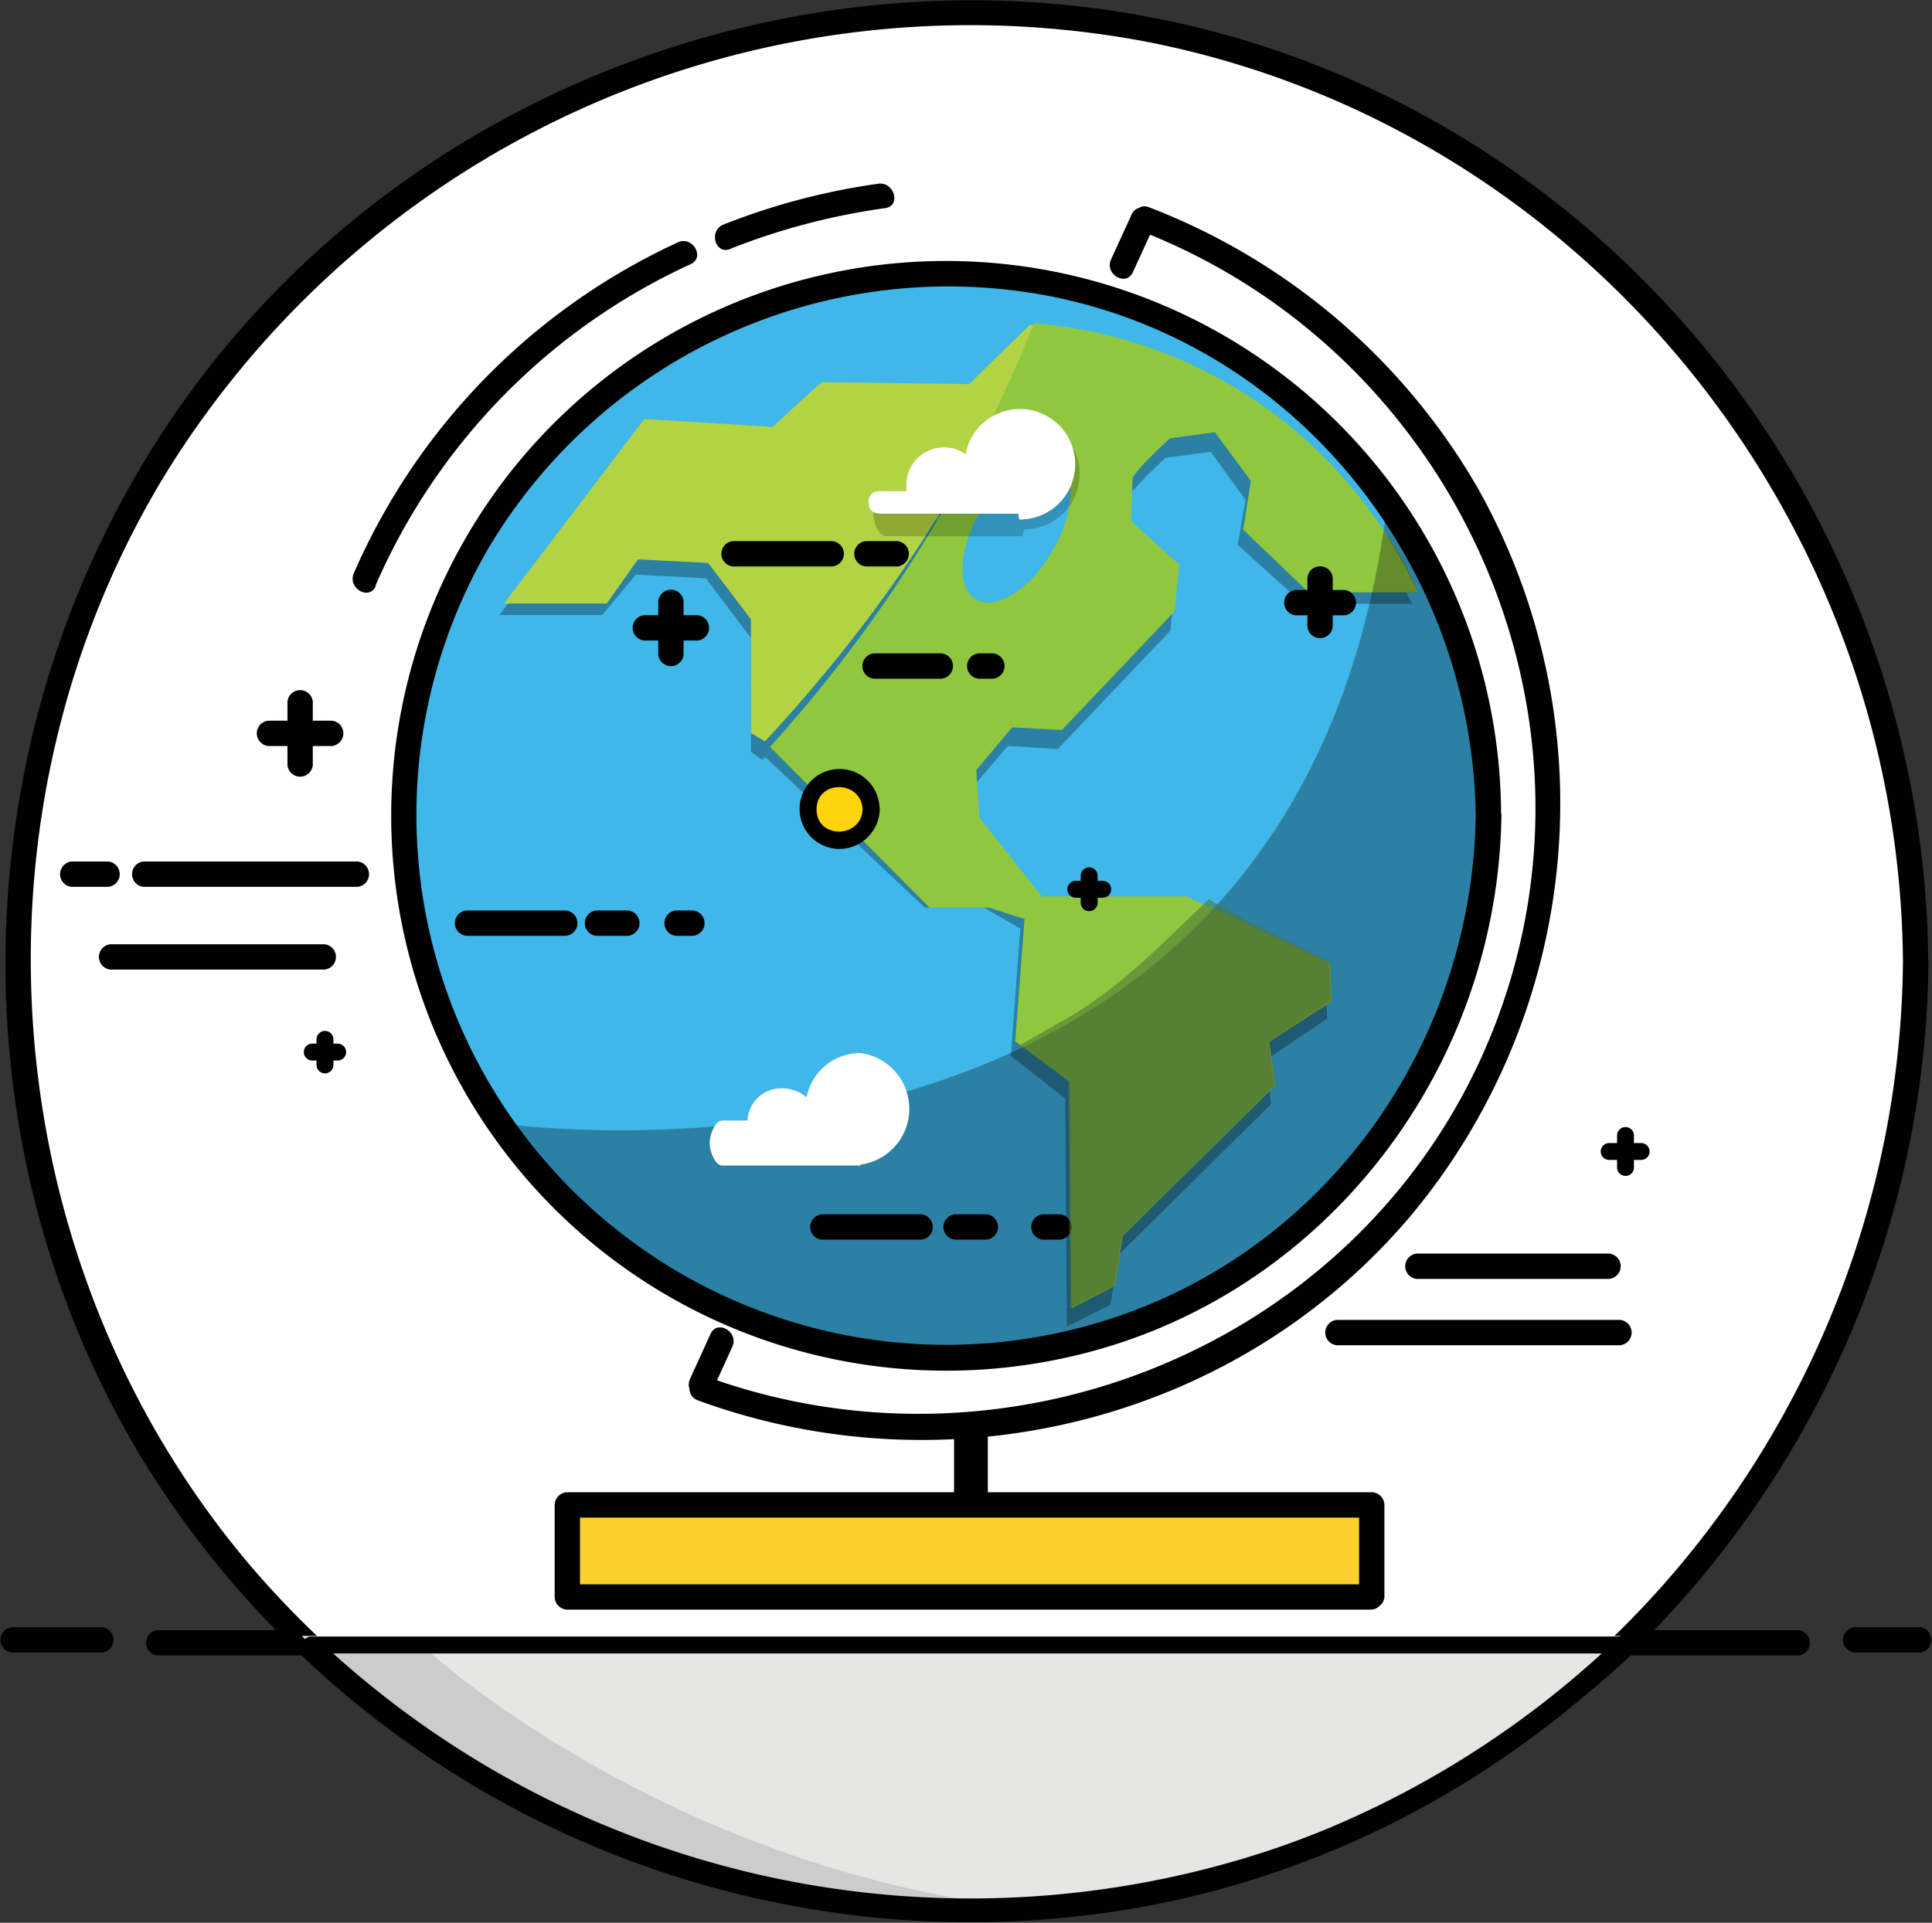 <svg id="Layer_1" data-name="Layer 1" xmlns="http://www.w3.org/2000/svg" viewBox="0 0 171.58 170.8"><rect x="0" y="0" width="171.58" height="170.8" fill="#333333" stroke="none"/><defs><style>.cls-1,.cls-10,.cls-5{fill:#010101;}.cls-2{fill:#fff;}.cls-3{fill:#3fb7e9;}.cls-4,.cls-5{opacity:0.3;}.cls-6{fill:#b2d343;}.cls-7{fill:#94c93d;}.cls-8{fill:#4e7938;opacity:0.6;}.cls-9{fill:#8fc73f;}.cls-10{opacity:0.2;}.cls-11{fill:#e6e6e5;}.cls-12{fill:#ccc;}.cls-13{fill:#fcd02c;}.cls-14{fill:#fed40b;}</style></defs><title>HUMANIDADES</title><path class="cls-1" d="M150.82,121.09h4.3a1.13,1.13,0,0,0,0-2.25h-4.3a1.13,1.13,0,0,0,0,2.25Z" transform="translate(-2.39 -1.59)"/><path class="cls-1" d="M148.53,115.2h2.92a1.13,1.13,0,0,0,0-2.25h-2.92a1.13,1.13,0,0,0,0,2.25Z" transform="translate(-2.39 -1.59)"/><line class="cls-2" x1="13.99" y1="145.94" x2="159.72" y2="145.94"/><path class="cls-1" d="M16.38,148.65H162.11a1.13,1.13,0,0,0,0-2.25H16.38a1.13,1.13,0,0,0,0,2.25Z" transform="translate(-2.39 -1.59)"/><line class="cls-2" x1="9.06" y1="145.68" x2="1.09" y2="145.68"/><path class="cls-1" d="M11.45,146.14h-8a1.13,1.13,0,0,0,0,2.25h8a1.13,1.13,0,0,0,0-2.25Z" transform="translate(-2.39 -1.59)"/><line class="cls-2" x1="170.49" y1="145.68" x2="164.69" y2="145.68"/><path class="cls-1" d="M172.89,146.14h-5.8a1.13,1.13,0,0,0,0,2.25h5.8a1.13,1.13,0,0,0,0-2.25Z" transform="translate(-2.39 -1.59)"/><circle class="cls-2" cx="88.18" cy="86.96" r="84.33" transform="translate(-19.17 151.13) rotate(-76.67)"/><path class="cls-1" d="M171.39,87c-.28,34.84-22.3,66.72-55.33,78.42A84,84,0,0,1,24.48,140.5C1.77,113.57-1.26,73.94,17,43.84A84,84,0,0,1,104.38,5.33C143.11,13,171.07,47.7,171.39,87a1.13,1.13,0,0,0,2.25,0c-.29-35.43-22.39-67.73-55.73-80.15-33.82-12.59-73-1.9-95.86,26-22.63,27.69-25.57,67.77-7,98.39A86.3,86.3,0,0,0,105,170.77c39.7-7.9,68.33-43.58,68.66-83.8A1.13,1.13,0,0,0,171.39,87Z" transform="translate(-2.39 -1.59)"/><circle class="cls-3" cx="84" cy="72.45" r="48.18"/><path class="cls-1" d="M133.45,74c-.28,19.75-12.57,37.76-31.37,44.38A47.07,47.07,0,0,1,45.77,50.29,47.51,47.51,0,0,1,95.64,27.9c22,4.33,37.5,24,37.81,46.14a1.13,1.13,0,0,0,2.25,0,49.29,49.29,0,0,0-88-30.49,49.3,49.3,0,0,0,48.57,78.81c22.93-4.61,39.13-25.18,39.46-48.32A1.13,1.13,0,0,0,133.45,74Z" transform="translate(-2.39 -1.59)"/><g class="cls-4"><path class="cls-5" d="M97,99.24l.14,20.21,3.88-1.94.69-4.42,13.57-13.42-.56-3.87,5.54-3.71-.14-3.61-12.73-6.26h-.08a53.27,53.27,0,0,1-15,11.37l-.14,1.88Z" transform="translate(-2.39 -1.59)"/><path class="cls-1" d="M89.08,42.55A107.67,107.67,0,0,0,93.8,32.12l-.39,0L88,37.34l-13.11-.16-4.39,4.09h-.42L59.19,40.14,46.73,56.22h9.14l3-3.59,6.21.34,4,5.29V68.37l1,.75a122.58,122.58,0,0,0,15.41-20.4A7.57,7.57,0,0,1,89.08,42.55Z" transform="translate(-2.39 -1.59)"/><path class="cls-1" d="M120.1,88.48l-12.73-6.26H94.49L89,75.57l-.28-4,3.18-3.72,4.43.28,10-10.52.41-4.14-4.29-3.88s.14-3.18.14-3.73,3.32-3.6,3.32-3.6l4-.54L113,46l-.69,4,5.81,5.23h9.69c-10.48-20-31-23.3-34-23.58a112.46,112.46,0,0,1-4.72,10.67,6.1,6.1,0,0,1,3.2-.78c3.67,0,6.64,3.34,6.64,7.4s-3,7.36-6.64,7.36S85.63,53,85.63,49c0-.09,0-.17,0-.26A118.69,118.69,0,0,1,70.36,68.84L84.52,82.22h5.27L93,84.08l-.83,11.28L97,99.17l.14,20.25,3.88-1.93.69-4.41,13.57-13.42-.55-3.86,5.53-3.74Z" transform="translate(-2.39 -1.59)"/><path class="cls-1" d="M85.64,48.72q1.77-2.94,3.44-6.17A7.47,7.47,0,0,0,85.64,48.72Z" transform="translate(-2.39 -1.59)"/></g><path class="cls-6" d="M94.22,30.46c-6.76,17.39-17.75,30.37-23.9,37l-1.24-.76V56.6l-3.8-5-6.23-.32-2.77,3.92H47.15L59.61,38.81l10.92.67.43.06,4.39-4,13.1.17,5.37-5.24Z" transform="translate(-2.39 -1.59)"/><path class="cls-7" d="M128.27,54.22c-1.49-4-3.19-5.63-5-7.93-.43,2.78-1,4.93-1.62,7.93Z" transform="translate(-2.39 -1.59)"/><path class="cls-8" d="M128.27,54.22c-1.49-4-3.19-5.63-5-7.93-.43,2.78-1,4.93-1.62,7.93Z" transform="translate(-2.39 -1.59)"/><path class="cls-9" d="M120.52,87.15l-12.74-5.93H94.91l-5.54-7L89.09,70l3.19-3.8,4.42.24,10-10.54.42-4.16-4.29-3.87s.14-3.19.14-3.74,3.32-3.6,3.32-3.6l4-.54,3.19,4.32-.69,4.33,5.81,5.56h9.69A41,41,0,0,0,94.22,30.31,124.26,124.26,0,0,1,70.77,67.94L84.94,82.22H90.2l3.18,1-.83,10.87,4.85,3.6.14,20.14,3.87-2,.69-4.44L115.67,98l-.55-3.86,5.54-3.59Zm-31-40.23c2-3.36,5-5.25,6.74-4.22s1.52,4.57-.46,7.93-5,5.24-6.74,4.22S87.52,50.27,89.5,46.92Z" transform="translate(-2.39 -1.59)"/><path class="cls-5" d="M134,74c.31,26.48-21.57,48.18-48.17,48.18A48.14,48.14,0,0,1,46.13,101.3s70.81,11,79.39-54.36C125.52,46.94,133.84,57.15,134,74Z" transform="translate(-2.39 -1.59)"/><path class="cls-2" d="M78.79,105.13s0,0-.06,0,0,0,0,0H66.54c-.62,0-1.12-1.2-1.12-2s.5-2,1.12-2h2.23s0,.27,0,.15a3,3,0,0,1,3.25-3,3.35,3.35,0,0,1,2,.78,4.86,4.86,0,0,1,4.83-3.92,5,5,0,0,1,0,9.9Z" transform="translate(-2.39 -1.59)"/><path class="cls-10" d="M93.32,48.57s0,.32-.07.32,0,.33,0,.33H81.07c-.62,0-1.12-1.2-1.12-2s.5-2,1.12-2H83.3s0,0,0-.13A3.16,3.16,0,0,1,86.53,42a3.29,3.29,0,0,1,2,.72,4.92,4.92,0,1,1,4.83,5.9Z" transform="translate(-2.39 -1.59)"/><path class="cls-2" d="M92.9,47.74s0-.27-.06-.27a2.11,2.11,0,0,1,0-.25H80.65c-.61,0-1.12-.2-1.12-1s.51-1,1.12-1h2.23s0-.43,0-.54a3.34,3.34,0,0,1,3.26-3.35,3.24,3.24,0,0,1,2,.61,4.91,4.91,0,1,1,4.82,5.8Z" transform="translate(-2.39 -1.59)"/><line class="cls-2" x1="72.98" y1="109" x2="81.82" y2="109"/><path class="cls-1" d="M75.37,111.71h8.84a1.13,1.13,0,0,0,0-2.25H75.37a1.13,1.13,0,0,0,0,2.25Z" transform="translate(-2.39 -1.59)"/><line class="cls-2" x1="84.78" y1="109" x2="87.59" y2="109"/><path class="cls-1" d="M87.18,111.71H90a1.13,1.13,0,0,0,0-2.25h-2.8a1.13,1.13,0,0,0,0,2.25Z" transform="translate(-2.39 -1.59)"/><line class="cls-2" x1="92.59" y1="109" x2="94.11" y2="109"/><path class="cls-1" d="M95,111.71h1.53a1.13,1.13,0,0,0,0-2.25H95a1.13,1.13,0,0,0,0,2.25Z" transform="translate(-2.39 -1.59)"/><line class="cls-2" x1="41.42" y1="82.01" x2="50.25" y2="82.01"/><path class="cls-1" d="M43.81,84.72h8.84a1.13,1.13,0,0,0,0-2.25H43.81a1.13,1.13,0,0,0,0,2.25Z" transform="translate(-2.39 -1.59)"/><line class="cls-2" x1="52.95" y1="82.01" x2="55.76" y2="82.01"/><path class="cls-1" d="M55.35,84.72h2.81a1.13,1.13,0,0,0,0-2.25H55.35a1.13,1.13,0,0,0,0,2.25Z" transform="translate(-2.39 -1.59)"/><line class="cls-2" x1="60.02" y1="82.01" x2="61.55" y2="82.01"/><path class="cls-1" d="M62.42,84.72h1.52a1.13,1.13,0,0,0,0-2.25H62.42a1.13,1.13,0,0,0,0,2.25Z" transform="translate(-2.39 -1.59)"/><line class="cls-2" x1="77.61" y1="59.16" x2="83.62" y2="59.16"/><path class="cls-1" d="M80,61.88h6a1.13,1.13,0,0,0,0-2.25H80a1.13,1.13,0,0,0,0,2.25Z" transform="translate(-2.39 -1.59)"/><line class="cls-2" x1="86.91" y1="59.16" x2="88.18" y2="59.16"/><path class="cls-1" d="M89.3,61.88h1.28a1.13,1.13,0,0,0,0-2.25H89.3a1.13,1.13,0,0,0,0,2.25Z" transform="translate(-2.39 -1.59)"/><line class="cls-2" x1="65.08" y1="49.2" x2="73.92" y2="49.2"/><path class="cls-1" d="M67.48,51.91h8.83a1.13,1.13,0,0,0,0-2.25H67.48a1.13,1.13,0,0,0,0,2.25Z" transform="translate(-2.39 -1.59)"/><line class="cls-2" x1="76.88" y1="49.2" x2="79.69" y2="49.2"/><path class="cls-1" d="M79.28,51.91h2.8a1.13,1.13,0,0,0,0-2.25h-2.8a1.13,1.13,0,0,0,0,2.25Z" transform="translate(-2.39 -1.59)"/><path class="cls-8" d="M97.27,97.58l.14,20.21,3.88-1.94.69-4.42L115.55,98,115,94.14l5.54-3.71L120.39,87l-6.78-3.36-3.87-2.17c-4.53,4.33-8.42,8.43-13.76,11.24l-3,1.72Z" transform="translate(-2.39 -1.59)"/><path class="cls-1" d="M60.85,55v4.74a1.13,1.13,0,0,0,2.25,0V55a1.13,1.13,0,0,0-2.25,0Z" transform="translate(-2.39 -1.59)"/><path class="cls-1" d="M64.34,56.24H59.6a1.13,1.13,0,0,0,0,2.25h4.74a1.13,1.13,0,0,0,0-2.25Z" transform="translate(-2.39 -1.59)"/><path class="cls-1" d="M98.37,79.39v2.39a.75.75,0,0,0,1.5,0V79.39a.75.75,0,0,0-1.5,0Z" transform="translate(-2.39 -1.59)"/><path class="cls-1" d="M100.32,79.84H97.93a.75.75,0,0,0,0,1.5h2.39a.75.75,0,0,0,0-1.5Z" transform="translate(-2.39 -1.59)"/><path class="cls-1" d="M118.5,52.92v4.33a1.13,1.13,0,0,0,2.25,0V52.92a1.13,1.13,0,0,0-2.25,0Z" transform="translate(-2.39 -1.59)"/><path class="cls-1" d="M121.79,54h-4.33a1.13,1.13,0,0,0,0,2.25h4.33a1.13,1.13,0,0,0,0-2.25Z" transform="translate(-2.39 -1.59)"/><path class="cls-1" d="M121.11,121.09h25.16a1.13,1.13,0,0,0,0-2.25H121.11a1.13,1.13,0,0,0,0,2.25Z" transform="translate(-2.39 -1.59)"/><path class="cls-1" d="M128.21,115.2H145.3a1.13,1.13,0,0,0,0-2.25H128.21a1.13,1.13,0,0,0,0,2.25Z" transform="translate(-2.39 -1.59)"/><path class="cls-1" d="M34.14,78.12h-19a1.13,1.13,0,0,0,0,2.25h19a1.13,1.13,0,0,0,0-2.25Z" transform="translate(-2.39 -1.59)"/><path class="cls-1" d="M12,78.12H8.75a1.13,1.13,0,0,0,0,2.25H12a1.13,1.13,0,0,0,0-2.25Z" transform="translate(-2.39 -1.59)"/><path class="cls-1" d="M31.2,85.47h-19a1.13,1.13,0,0,0,0,2.25h19a1.13,1.13,0,0,0,0-2.25Z" transform="translate(-2.39 -1.59)"/><path class="cls-1" d="M27.92,63.92v5.64a1.13,1.13,0,0,0,2.25,0V63.92a1.13,1.13,0,0,0-2.25,0Z" transform="translate(-2.39 -1.59)"/><path class="cls-1" d="M31.86,65.61H26.22a1.13,1.13,0,0,0,0,2.25h5.64a1.13,1.13,0,0,0,0-2.25Z" transform="translate(-2.39 -1.59)"/><path class="cls-1" d="M30.5,93.92v2.27a.75.75,0,0,0,1.5,0V93.92a.75.75,0,0,0-1.5,0Z" transform="translate(-2.39 -1.59)"/><path class="cls-1" d="M32.38,94.3H30.12a.75.75,0,0,0,0,1.5h2.26a.75.75,0,0,0,0-1.5Z" transform="translate(-2.39 -1.59)"/><path class="cls-1" d="M146,102.46v2.84a.75.75,0,0,0,1.5,0v-2.84a.75.75,0,0,0-1.5,0Z" transform="translate(-2.39 -1.59)"/><path class="cls-1" d="M148.14,103.13H145.3a.75.75,0,0,0,0,1.5h2.84a.75.75,0,0,0,0-1.5Z" transform="translate(-2.39 -1.59)"/><path class="cls-11" d="M146.3,146.91a84.3,84.3,0,0,1-117.12,0Z" transform="translate(-2.39 -1.59)"/><path class="cls-12" d="M30.88,148.26h9.56s19.61,18,50,22.46C90.46,170.72,59.81,173.77,30.88,148.26Z" transform="translate(-2.39 -1.59)"/><path class="cls-1" d="M146.59,147.19a84.51,84.51,0,0,1-116,0L30,148.47H147.12a.75.75,0,0,0,0-1.5H30a.76.76,0,0,0-.53,1.28,86,86,0,0,0,118.17,0C148.36,147.58,147.29,146.52,146.59,147.19Z" transform="translate(-2.39 -1.59)"/><path class="cls-1" d="M103.83,22.16C131.44,33,145.88,64.48,135.25,92.41S92.82,134,65,123.83c-1.36-.5-2,1.68-.6,2.17,22.37,8.17,48,1.83,63.42-16.58A57.19,57.19,0,0,0,133.66,45a57.53,57.53,0,0,0-29.23-25c-1.35-.53-1.94,1.65-.6,2.17Z" transform="translate(-2.39 -1.59)"/><path class="cls-1" d="M65.61,125.22l1.82-4c.6-1.31-1.34-2.45-1.94-1.13l-1.82,4c-.6,1.31,1.34,2.45,1.94,1.13Z" transform="translate(-2.39 -1.59)"/><path class="cls-1" d="M103,25.77l1.83-4c.59-1.31-1.34-2.45-1.94-1.13l-1.83,4c-.6,1.31,1.34,2.45,1.94,1.13Z" transform="translate(-2.39 -1.59)"/><path class="cls-1" d="M87.12,129.07v9a1.5,1.5,0,0,0,3,0v-9a1.5,1.5,0,0,0-3,0Z" transform="translate(-2.39 -1.59)"/><rect class="cls-13" x="50.38" y="133.69" width="71.43" height="8.18"/><path class="cls-1" d="M124.21,142.33H52.78l1.12,1.13v-8.18l-1.12,1.12h71.43l-1.12-1.12v8.18a1.13,1.13,0,0,0,2.25,0v-8.18a1.15,1.15,0,0,0-1.13-1.13H52.78a1.15,1.15,0,0,0-1.13,1.13v8.18a1.15,1.15,0,0,0,1.13,1.12h71.43A1.13,1.13,0,0,0,124.21,142.33Z" transform="translate(-2.39 -1.59)"/><path class="cls-14" d="M79.77,73.49A2.8,2.8,0,1,1,77,70.69,2.79,2.79,0,0,1,79.77,73.49Z" transform="translate(-2.39 -1.59)"/><path class="cls-1" d="M79,73.49c-.14,2.62-4.09,2.64-4.09,0s3.95-2.63,4.09,0c0,1,1.55,1,1.5,0A3.55,3.55,0,1,0,76.82,77a3.6,3.6,0,0,0,3.7-3.54C80.57,72.52,79.07,72.52,79,73.49Z" transform="translate(-2.39 -1.59)"/><path class="cls-1" d="M35.72,53.65a55.92,55.92,0,0,1,28-28.59c1.32-.61.17-2.55-1.13-1.94a57.73,57.73,0,0,0-28.78,29.4c-.57,1.31,1.36,2.46,1.95,1.13Z" transform="translate(-2.39 -1.59)"/><path class="cls-1" d="M67.21,23.71A59.55,59.55,0,0,1,81,20.08c1.43-.19.82-2.36-.6-2.17a59.69,59.69,0,0,0-13.76,3.63c-1.33.52-.75,2.7.6,2.17Z" transform="translate(-2.39 -1.59)"/></svg>